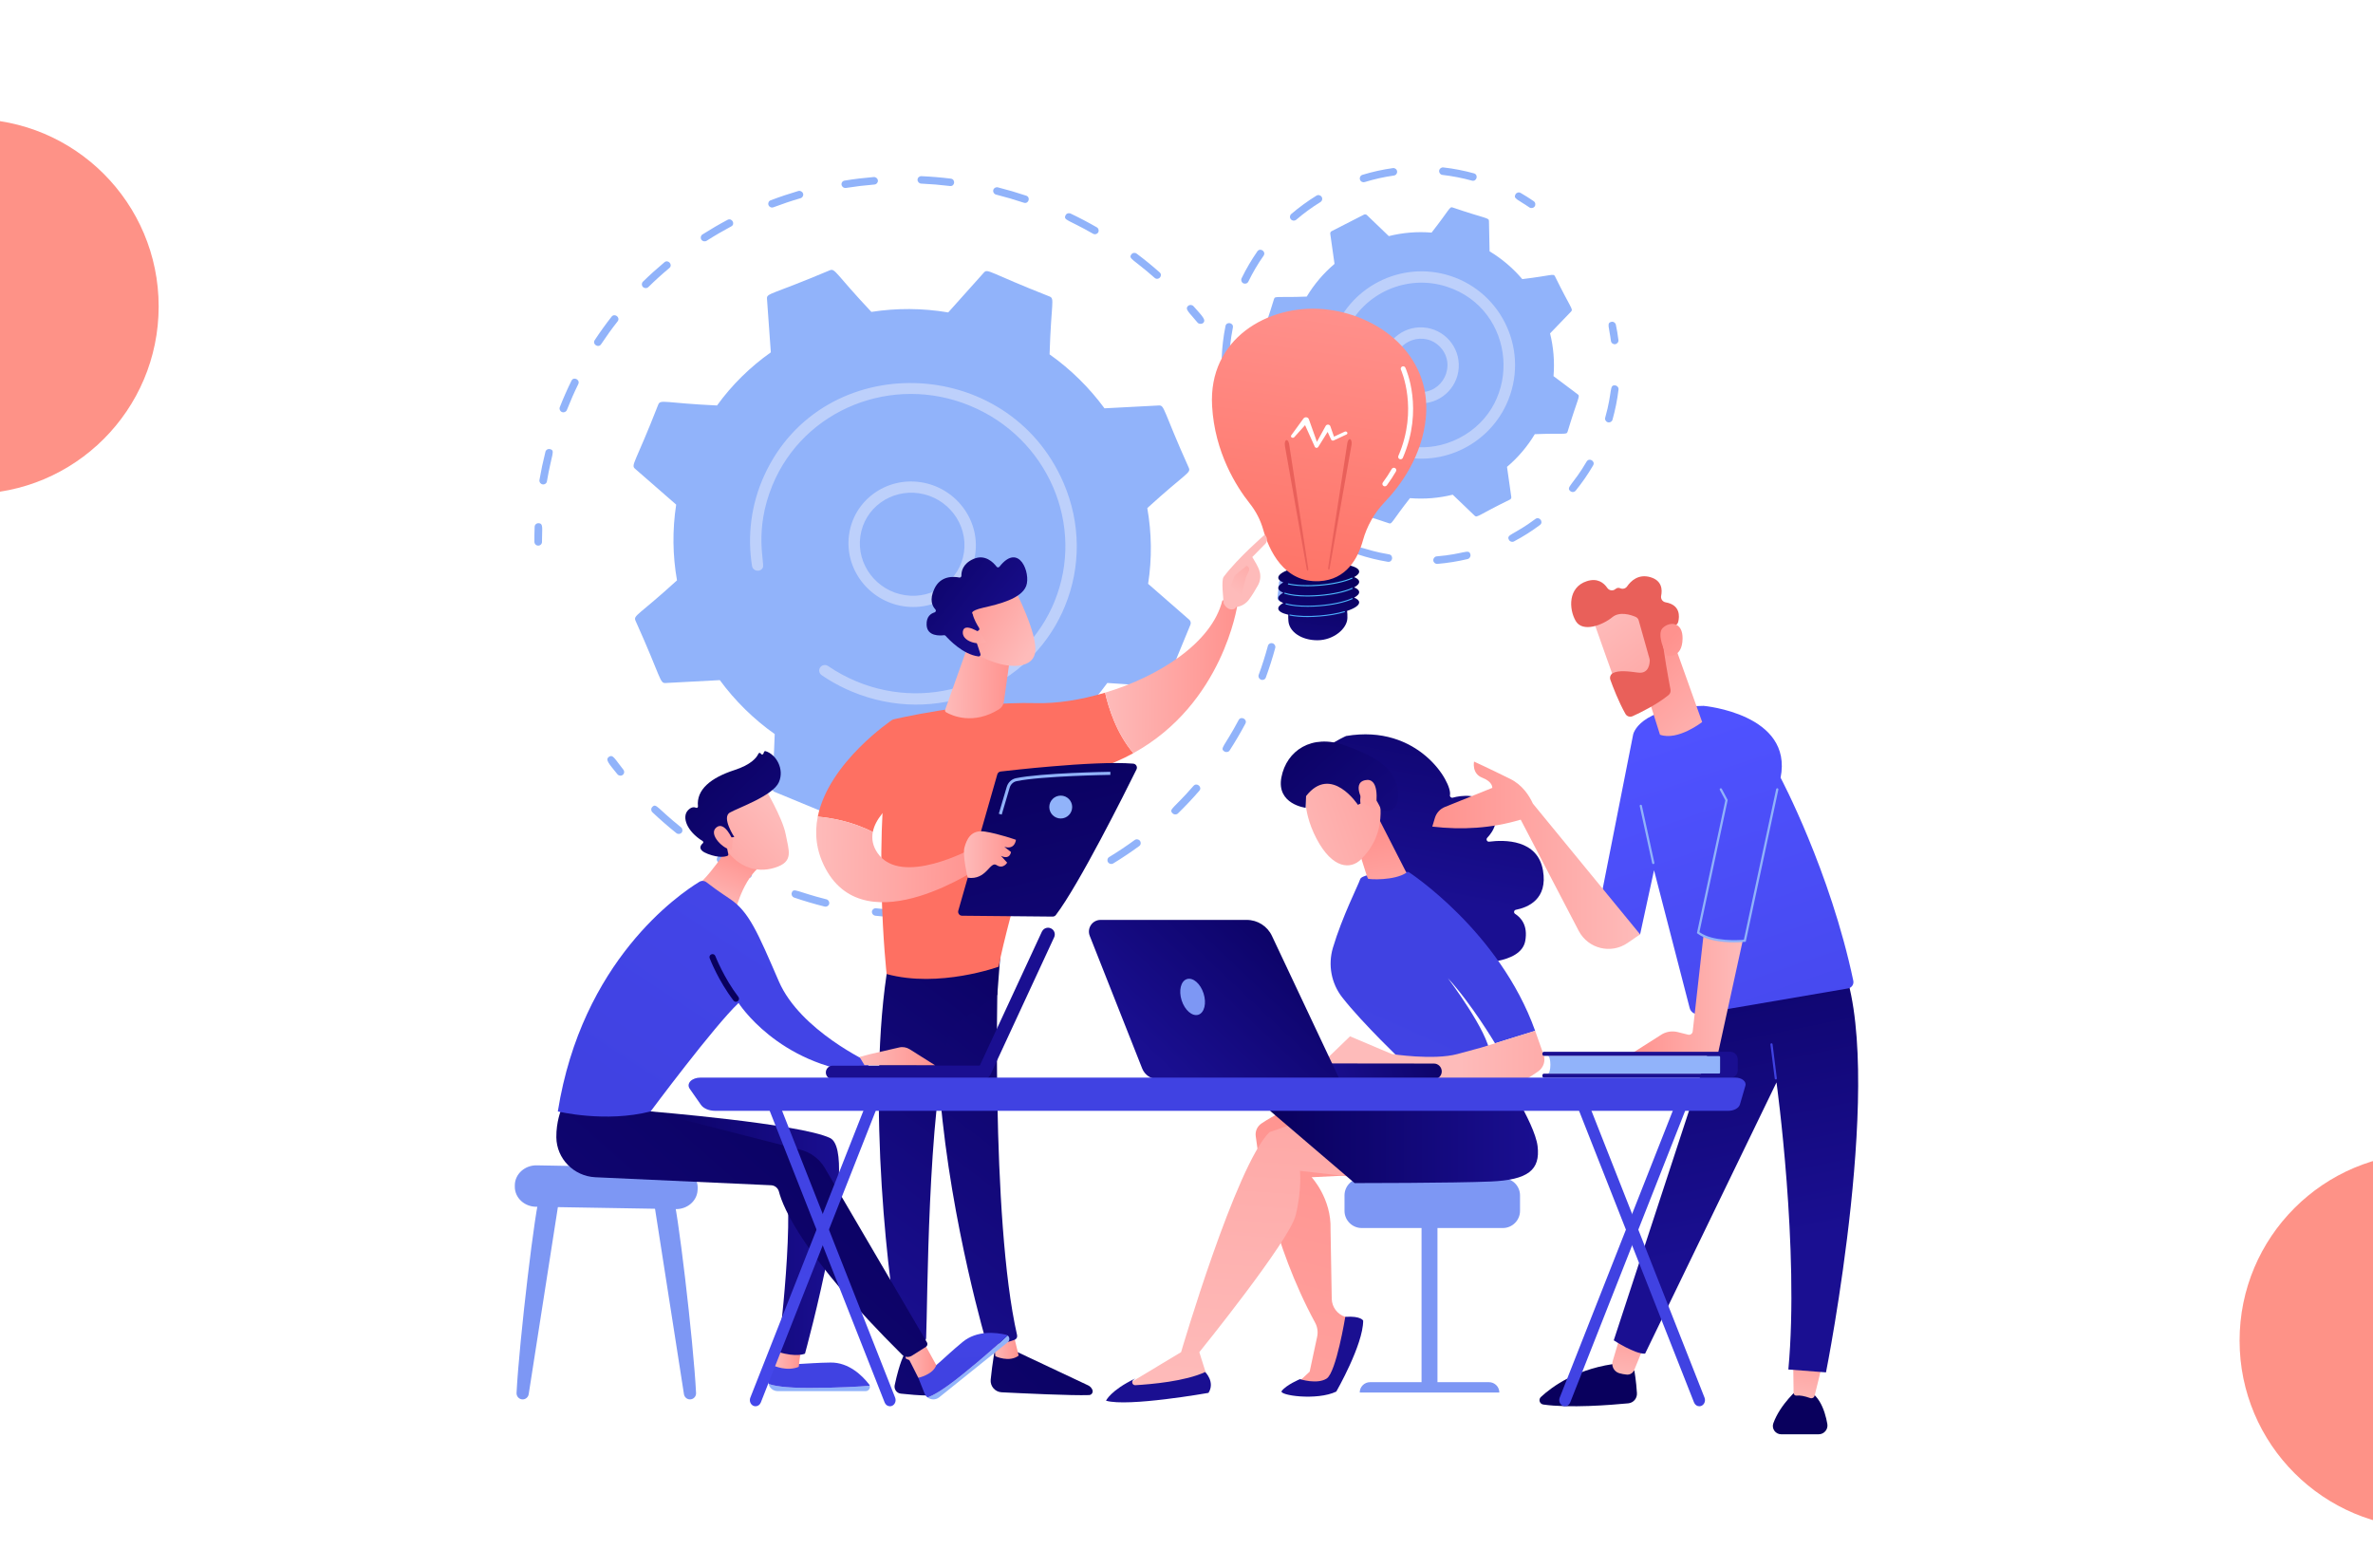 <svg xmlns="http://www.w3.org/2000/svg" width="560" height="370" viewBox="0 0 560 370" fill="none"><g clip-path="url(#clip0_111_2092)"><rect width="560" height="370" fill="white"></rect><path d="M126.633 128.686C126.327 128.538 126.112 128.232 126.112 127.87C126.101 126.692 126.124 125.492 126.169 124.314C126.192 123.827 126.599 123.453 127.098 123.475C128.298 123.532 127.89 124.71 127.902 127.893C127.902 128.38 127.505 128.776 127.007 128.765C126.871 128.765 126.747 128.731 126.633 128.686Z" fill="#91B3FA"></path><path d="M127.301 113.282C127.686 111.051 128.162 108.808 128.717 106.622C128.83 106.146 129.317 105.863 129.793 105.988C131.106 106.339 130.189 107.03 129.068 113.61C128.988 114.086 128.524 114.403 128.037 114.313C127.55 114.222 127.222 113.758 127.301 113.282ZM132.103 96.089C132.941 93.971 133.87 91.853 134.855 89.859C135.376 88.783 136.973 89.622 136.464 90.652C135.49 92.634 134.595 94.684 133.779 96.757C133.598 97.21 133.077 97.425 132.624 97.244C132.148 97.052 131.933 96.542 132.103 96.089ZM140.349 80.266C141.594 78.375 142.931 76.517 144.324 74.739C145.049 73.822 146.465 74.92 145.751 75.838C144.381 77.582 143.067 79.405 141.844 81.251C141.209 82.214 139.703 81.229 140.349 80.266ZM151.731 67.728C151.38 67.388 151.38 66.822 151.72 66.482C153.34 64.897 155.05 63.356 156.794 61.895C157.689 61.148 158.856 62.507 157.961 63.254C156.251 64.681 154.586 66.188 153 67.751C152.649 68.091 152.083 68.079 151.731 67.728ZM165.515 56.56C165.244 56.141 165.357 55.598 165.765 55.337C167.69 54.114 169.683 52.947 171.688 51.883C172.73 51.328 173.602 52.891 172.56 53.434C170.589 54.488 168.641 55.62 166.761 56.821C166.342 57.081 165.787 56.968 165.515 56.56ZM181.825 48.893C181.621 48.802 181.451 48.632 181.361 48.406C181.179 47.953 181.395 47.443 181.859 47.273C184 46.458 186.197 45.721 188.383 45.076C188.859 44.94 189.357 45.212 189.516 45.676C189.663 46.14 189.391 46.639 188.927 46.775C186.775 47.398 184.623 48.123 182.527 48.915C182.289 49.006 182.04 48.995 181.825 48.893ZM199.12 44.283C198.86 44.158 198.656 43.92 198.599 43.626C198.509 43.139 198.837 42.686 199.324 42.618C201.589 42.244 203.9 41.972 206.188 41.78C206.686 41.746 207.116 42.108 207.173 42.584C207.218 43.071 206.856 43.501 206.369 43.547C204.126 43.728 201.861 44 199.641 44.351C199.46 44.385 199.279 44.351 199.12 44.283ZM216.528 42.414C216.54 41.927 216.959 41.553 217.446 41.576C219.745 41.678 222.078 41.87 224.366 42.154C225.555 42.301 225.352 44.045 224.185 43.898C221.931 43.626 219.654 43.433 217.401 43.331C216.914 43.32 216.517 42.901 216.528 42.414ZM272.468 65.565C267.406 61.091 266.194 61.08 267.009 60.015C267.304 59.63 267.859 59.562 268.255 59.868C270.101 61.249 271.913 62.733 273.646 64.262C274.541 65.044 273.363 66.346 272.468 65.565ZM234.401 44.849C234.514 44.385 234.99 44.102 235.477 44.215C237.72 44.781 239.962 45.438 242.16 46.174C243.281 46.548 242.737 48.213 241.605 47.839C239.453 47.126 237.255 46.48 235.058 45.925C234.571 45.801 234.288 45.325 234.401 44.849ZM257.937 55.156C252.081 51.792 250.881 52.019 251.458 50.807C251.821 50.048 252.761 50.41 252.648 50.399C254.743 51.396 256.816 52.483 258.82 53.638C259.251 53.876 259.398 54.42 259.16 54.839C258.922 55.247 258.401 55.416 257.937 55.156Z" fill="#91B3FA"></path><path d="M282.607 76.132C280.704 73.787 279.481 72.961 280.398 72.179C280.772 71.862 281.338 71.907 281.667 72.281C283.728 74.614 284.77 75.566 283.864 76.279C283.592 76.495 282.912 76.506 282.607 76.132Z" fill="#91B3FA"></path><path d="M301.986 141.88C301.646 141.722 301.419 141.359 301.465 140.963C301.612 139.808 301.737 138.652 301.827 137.497C301.872 137.01 302.303 136.659 302.79 136.704C303.288 136.761 303.651 137.18 303.617 137.667C303.515 138.845 303.39 140.034 303.243 141.212C303.186 141.688 302.745 142.028 302.246 141.96C302.156 141.945 302.069 141.918 301.986 141.88Z" fill="#91B3FA"></path><path d="M176.174 207.164C173.931 206.066 171.723 204.854 169.593 203.574C169.163 203.314 169.027 202.77 169.276 202.351C169.99 201.184 170.409 202.362 176.944 205.59C177.397 205.805 177.578 206.338 177.363 206.779C176.989 207.538 176.061 207.164 176.174 207.164ZM186.843 210.71C187.273 209.407 187.987 210.472 195.021 212.239C195.496 212.352 195.791 212.839 195.678 213.315C195.564 213.779 195.089 214.062 194.602 213.949C192.2 213.349 189.777 212.635 187.421 211.831C186.945 211.672 186.696 211.163 186.843 210.71ZM159.604 196.609C157.667 195.057 155.764 193.403 153.963 191.693C153.601 191.353 153.589 190.787 153.929 190.447C154.881 189.462 155.039 190.696 160.714 195.249C161.099 195.566 161.167 196.121 160.861 196.495C160.555 196.869 159.989 196.926 159.604 196.609ZM206.29 216.033C205.95 215.874 205.724 215.512 205.758 215.127C205.814 214.651 206.245 214.3 206.743 214.357C209.167 214.628 211.625 214.798 214.049 214.866C214.536 214.878 214.932 215.285 214.932 215.772C214.921 216.259 214.524 216.644 214.026 216.622C211.545 216.554 209.042 216.384 206.573 216.112C206.468 216.097 206.373 216.071 206.29 216.033ZM225.647 216.067C225.375 215.942 225.16 215.682 225.126 215.365C225.058 214.878 225.409 214.447 225.896 214.391C228.308 214.13 230.732 213.768 233.111 213.303C233.598 213.213 234.073 213.53 234.175 214.005C234.277 214.481 233.971 214.946 233.484 215.036C231.06 215.512 228.58 215.886 226.122 216.146C225.952 216.169 225.794 216.135 225.647 216.067ZM244.471 211.921C244.255 211.82 244.086 211.638 243.995 211.412C243.825 210.947 244.074 210.449 244.539 210.291C246.815 209.509 249.103 208.637 251.312 207.674C251.753 207.482 252.286 207.685 252.501 208.127C252.705 208.58 252.501 209.09 252.059 209.294C249.805 210.268 247.472 211.163 245.139 211.955C244.912 212.035 244.675 212.012 244.471 211.921ZM261.868 203.812C261.709 203.744 261.573 203.631 261.471 203.472C261.211 203.053 261.335 202.509 261.754 202.26C263.804 201.014 265.82 199.667 267.757 198.251C268.154 197.956 268.72 198.047 269.014 198.432C269.309 198.828 269.241 199.383 268.845 199.667C266.862 201.116 264.801 202.498 262.717 203.767C262.445 203.925 262.128 203.937 261.868 203.812ZM276.716 191.942C275.731 190.957 276.977 190.866 281.654 185.464C282.425 184.58 283.795 185.747 283.025 186.619C281.428 188.465 279.729 190.266 277.985 191.965C277.634 192.305 277.067 192.293 276.716 191.942ZM288.949 177.343C287.771 176.595 288.96 176.244 292.301 169.935C292.845 168.905 294.442 169.743 293.898 170.773C292.754 172.925 291.508 175.043 290.183 177.094C289.923 177.501 289.356 177.603 288.949 177.343ZM297.511 160.376C297.092 160.184 296.877 159.708 297.035 159.266C297.862 157.024 298.587 154.713 299.21 152.425C299.335 151.949 299.833 151.678 300.309 151.813C300.784 151.949 301.068 152.436 300.943 152.901C300.309 155.245 299.561 157.59 298.723 159.889C298.564 160.353 298.055 160.58 297.579 160.41C297.556 160.402 297.534 160.391 297.511 160.376Z" fill="#91B3FA"></path><path d="M145.696 182.711C143.747 180.287 142.751 179.291 143.691 178.623C144.665 177.932 145.095 179.144 147.1 181.635C147.406 182.02 147.349 182.575 146.964 182.87C146.579 183.176 146.013 183.096 145.696 182.711Z" fill="#91B3FA"></path><path d="M157.057 161.192L169.867 160.512C173.423 165.348 177.772 169.664 182.824 173.243C182.45 185.543 181.555 186.37 182.835 186.902L197.129 192.814C197.548 192.995 198.023 192.882 198.329 192.554L206.745 183.142C212.849 184.172 218.965 184.184 224.878 183.266L233.497 192.814C233.803 193.143 234.278 193.256 234.698 193.086L248.878 187.378C249.286 187.219 249.546 186.811 249.512 186.358L248.606 173.718C253.454 170.309 257.758 166.096 261.314 161.18L274.135 162.041C274.588 162.075 275.007 161.815 275.166 161.407L280.931 147.419C281.09 147.011 280.976 146.536 280.636 146.241L270.941 137.78C271.881 131.778 271.779 125.752 270.749 119.908C279.889 111.583 281.09 111.662 280.546 110.405C274.384 96.712 274.871 95.613 273.467 95.692L260.646 96.361C257.089 91.536 252.751 87.209 247.689 83.63C248.062 71.341 248.957 70.503 247.689 69.971C233.372 64.341 233.101 63.311 232.194 64.319L223.768 73.731C217.663 72.7 211.547 72.689 205.635 73.606C197.129 64.568 197.095 63.266 195.826 63.786C181.884 69.676 180.898 69.144 181 70.514L181.906 83.154C177.07 86.575 172.755 90.777 169.21 95.692C156.943 95.126 155.867 94.186 155.346 95.466C149.898 109.408 148.822 109.725 149.876 110.632L159.571 119.092C158.642 125.095 158.733 131.121 159.764 136.965C150.657 145.267 149.423 145.21 149.966 146.468C156.128 160.172 155.652 161.26 157.057 161.192Z" fill="#91B3FA"></path><path fill-rule="evenodd" clip-rule="evenodd" d="M200.368 126.182C201.478 118.107 209.078 112.557 217.289 113.803C225.501 115.049 231.266 122.626 230.156 130.69C229.034 138.766 221.446 144.316 213.223 143.081C205.012 141.835 199.247 134.258 200.368 126.182ZM216.927 116.419C210.256 115.411 203.958 119.862 203.03 126.59C202.101 133.216 206.847 139.445 213.586 140.465C220.336 141.484 226.565 136.92 227.494 130.294C228.412 123.645 223.655 117.439 216.927 116.419Z" fill="#BDD0FB"></path><path d="M199.7 162.63C197.684 161.701 195.736 160.603 193.913 159.345C193.358 158.972 193.176 158.281 193.437 157.703C193.467 157.635 193.505 157.571 193.55 157.511C193.969 156.91 194.807 156.763 195.419 157.182C197.514 158.62 199.791 159.844 202.158 160.829C220.042 168.225 240.384 160.399 248.233 143.375C248.437 142.938 248.629 142.496 248.811 142.05C256.241 123.996 247.248 103.337 228.933 95.76C210.653 88.194 189.699 96.53 182.281 114.528C177.875 125.254 180.525 132.842 180.027 133.941C179.472 135.13 177.682 134.858 177.467 133.556C176.334 126.477 177.229 118.99 180.412 112.081C194.162 82.259 237.892 83.471 251.008 114.018C255.04 123.419 255.142 133.737 251.302 143.081C251.106 143.564 250.898 144.044 250.679 144.519C246.693 153.161 239.636 159.866 230.655 163.479C221.186 167.296 210.709 167.217 201.161 163.264C200.671 163.06 200.184 162.849 199.7 162.63Z" fill="#BDD0FB"></path><path d="M311.33 106.588C313.505 109.137 316.087 111.368 319.043 113.146L319.19 120.315C319.202 121.108 319.881 120.802 327.787 123.498C328.512 123.736 328.432 123.056 332.736 117.563C336.18 117.846 339.577 117.552 342.828 116.748L348.004 121.709C348.582 122.264 348.842 121.561 356.34 117.892C356.555 117.778 356.691 117.529 356.646 117.28L355.638 110.179C358.198 108.015 360.418 105.422 362.196 102.465C369.048 102.194 369.671 102.658 369.92 101.922C372.389 93.767 372.967 93.54 372.344 93.076L366.613 88.772C366.896 85.34 366.602 81.931 365.797 78.68L370.77 73.516C371.313 72.938 370.622 72.678 366.941 65.18C366.59 64.5 366.194 65.032 359.24 65.871C357.065 63.322 354.483 61.091 351.526 59.313L351.379 52.154C351.368 51.35 350.688 51.656 342.783 48.961C342.058 48.723 342.16 49.38 337.833 54.895C334.39 54.612 330.992 54.907 327.742 55.722L322.565 50.75C322.384 50.58 322.112 50.535 321.886 50.648L314.229 54.567C314.014 54.692 313.89 54.929 313.924 55.179L314.932 62.28C312.372 64.443 310.152 67.037 308.374 69.993C301.521 70.265 300.898 69.801 300.661 70.537C298.18 78.692 297.603 78.918 298.226 79.383L303.957 83.687C303.673 87.118 303.968 90.528 304.772 93.778C300.128 98.818 299.347 98.92 299.709 99.623L303.628 107.279C303.979 107.97 304.41 107.426 311.33 106.588Z" fill="#91B3FA"></path><path fill-rule="evenodd" clip-rule="evenodd" d="M326.324 85.646C326.641 80.696 330.911 76.947 335.861 77.276C340.811 77.593 344.559 81.863 344.242 86.812C343.925 91.751 339.644 95.511 334.706 95.183C329.767 94.865 326.007 90.596 326.324 85.646ZM328.997 85.827C328.771 89.293 331.41 92.294 334.876 92.521C340.448 92.883 343.71 86.28 340.018 82.067C336.337 77.888 329.36 80.221 328.997 85.827Z" fill="#BDD0FB"></path><path d="M290.228 99.656C289.877 98.501 289.583 97.323 289.322 96.134C289.22 95.658 289.526 95.183 290.013 95.081C291.225 94.82 291.044 96.168 291.939 99.147C292.075 99.623 291.814 100.121 291.338 100.257C290.863 100.404 290.364 100.132 290.228 99.656Z" fill="#91B3FA"></path><path d="M288.315 84.253C288.417 81.886 288.7 79.428 289.198 76.959C289.425 75.803 291.18 76.155 290.942 77.31C289.674 83.698 290.659 85.25 289.175 85.182C288.677 85.159 288.303 84.751 288.315 84.253ZM293.411 66.856C292.97 66.641 292.789 66.108 293.004 65.667C294.068 63.469 295.326 61.34 296.719 59.324C297.398 58.361 298.859 59.381 298.191 60.355C296.832 62.28 295.631 64.33 294.601 66.448C294.227 67.218 293.31 66.856 293.411 66.856ZM304.942 51.985C304.828 51.939 304.715 51.86 304.636 51.758C304.307 51.384 304.353 50.818 304.726 50.501C306.584 48.915 308.589 47.454 310.661 46.174C311.08 45.914 311.635 46.05 311.896 46.469C312.156 46.888 312.02 47.431 311.601 47.692C309.597 48.926 307.682 50.32 305.893 51.86C305.621 52.087 305.247 52.132 304.942 51.985ZM321.41 42.924C321.183 42.822 321.013 42.629 320.934 42.369C320.787 41.904 321.047 41.406 321.523 41.259C323.856 40.545 326.269 40.013 328.692 39.673C329.18 39.605 329.633 39.934 329.701 40.432C329.768 40.919 329.429 41.361 328.942 41.429C326.62 41.757 324.298 42.278 322.044 42.969C321.829 43.037 321.602 43.014 321.41 42.924ZM339.622 40.296C339.679 39.809 340.121 39.458 340.608 39.514C343.054 39.786 345.478 40.262 347.822 40.908C348.966 41.213 348.491 42.935 347.358 42.629C345.093 42.006 342.76 41.553 340.415 41.281C339.917 41.225 339.577 40.783 339.622 40.296Z" fill="#91B3FA"></path><path d="M360.915 48.949C358.231 47.092 357.041 46.899 357.642 45.857C357.891 45.438 358.423 45.279 358.865 45.54C359.907 46.14 360.938 46.797 361.934 47.477C362.342 47.76 362.444 48.315 362.161 48.723C361.889 49.119 361.334 49.232 360.915 48.949Z" fill="#91B3FA"></path><path d="M380.16 80.459C379.741 77.197 379.096 76.2 380.274 75.951C380.761 75.849 381.225 76.166 381.327 76.642C381.576 77.82 381.78 79.031 381.927 80.232C381.995 80.719 381.644 81.161 381.157 81.229C380.67 81.285 380.217 80.946 380.16 80.459Z" fill="#91B3FA"></path><path d="M319.917 129.728C320.381 128.323 321.434 129.762 327.788 130.826C328.944 131.019 328.661 132.786 327.494 132.582C325.115 132.185 322.76 131.608 320.483 130.849C320.019 130.702 319.758 130.203 319.917 129.728ZM338.242 132.265C338.208 131.766 338.571 131.336 339.058 131.302C345.536 130.77 346.646 129.41 346.998 130.849C347.111 131.336 346.816 131.812 346.341 131.936C344.007 132.491 341.606 132.876 339.205 133.08C338.718 133.114 338.288 132.752 338.242 132.265ZM356.093 127.406C355.39 126.092 357.157 126.341 362.333 122.479C363.273 121.777 364.349 123.204 363.398 123.906C361.472 125.344 359.422 126.647 357.293 127.768C356.863 128.006 356.319 127.836 356.093 127.406ZM370.601 115.921C369.446 114.981 371.168 114.517 374.418 108.944C375.007 107.925 376.548 108.819 375.959 109.839C374.747 111.911 373.365 113.916 371.847 115.785C371.541 116.17 370.975 116.227 370.601 115.921ZM378.813 98.558C380.58 92.306 379.696 90.777 381.18 90.958C381.667 91.026 382.018 91.468 381.95 91.955C381.667 94.356 381.18 96.734 380.534 99.045C380.398 99.521 379.911 99.793 379.436 99.657C378.96 99.521 378.677 99.034 378.813 98.558Z" fill="#91B3FA"></path><path d="M309.858 125.775C308.85 125.118 307.842 124.416 306.88 123.691C306.494 123.385 306.415 122.83 306.71 122.433C307.469 121.448 308.205 122.581 310.832 124.268C311.24 124.54 311.365 125.095 311.093 125.503C310.821 125.922 310.266 126.035 309.858 125.775Z" fill="#91B3FA"></path><path d="M324.4 105.286C323.675 104.866 323.517 104.028 323.868 103.428C324.241 102.782 325.068 102.567 325.703 102.941C326.88 103.621 328.16 104.187 329.474 104.617C329.769 104.651 336.564 107.37 344.3 103.417C359.624 95.568 357.812 72.938 341.401 67.649C331.966 64.602 321.852 69.2 317.808 77.99C313.719 86.847 318.341 91.456 315.509 92.113C314.795 92.283 314.071 91.83 313.912 91.117C313.006 87.232 313.176 83.166 314.41 79.349C318.137 67.773 330.607 61.363 342.227 65.1C354.72 69.132 361.097 83.256 355.49 95.421C350.971 105.229 339.611 110.699 328.659 107.166C327.175 106.69 325.748 106.056 324.4 105.286Z" fill="#BDD0FB"></path><path d="M320.744 137.271C320.71 136.852 320.291 136.489 319.566 136.195C320.348 135.764 320.789 135.3 320.744 134.847C320.642 133.465 316.27 132.695 311.004 133.125C305.726 133.544 301.546 135.005 301.659 136.387C301.693 136.806 302.112 137.169 302.837 137.452C302.056 137.894 301.614 138.358 301.659 138.811C301.693 139.23 302.112 139.592 302.837 139.876C302.056 140.306 301.614 140.77 301.659 141.235C301.693 141.654 302.112 142.016 302.837 142.299C302.056 142.73 301.614 143.194 301.659 143.659C301.705 144.259 302.588 144.757 304.015 145.074C303.993 145.527 304.004 146.014 304.049 146.569C304.253 149.106 307.107 151.1 310.89 151.1C314.662 151.1 317.935 148.382 317.969 145.833C317.98 145.21 317.958 144.655 317.901 144.168C319.702 143.568 320.801 142.832 320.744 142.118C320.71 141.699 320.291 141.337 319.566 141.042C320.348 140.612 320.789 140.147 320.744 139.694C320.71 139.275 320.291 138.913 319.566 138.618C320.348 138.188 320.789 137.724 320.744 137.271Z" fill="url(#paint0_linear_111_2092)"></path><path d="M308.558 145.629C306.995 145.629 305.568 145.505 304.379 145.278C304.311 145.267 304.266 145.199 304.277 145.131C304.288 145.063 304.356 145.018 304.424 145.029C306.282 145.391 308.751 145.471 311.39 145.256C313.553 145.074 315.569 144.734 317.234 144.247C317.302 144.225 317.37 144.27 317.393 144.327C317.415 144.395 317.37 144.474 317.302 144.485C315.626 144.984 313.587 145.335 311.413 145.505C310.439 145.584 309.476 145.629 308.558 145.629Z" fill="url(#paint1_linear_111_2092)"></path><path d="M308.592 143.194C306.553 143.194 304.741 143.013 303.45 142.639C303.382 142.628 303.348 142.549 303.37 142.481C303.382 142.424 303.461 142.379 303.529 142.401C305.352 142.922 308.297 143.081 311.389 142.832C314.459 142.583 317.324 141.96 319.046 141.167C319.114 141.133 319.182 141.167 319.216 141.223C319.238 141.291 319.216 141.371 319.148 141.393C317.403 142.197 314.515 142.832 311.412 143.081C310.449 143.16 309.498 143.194 308.592 143.194Z" fill="url(#paint2_linear_111_2092)"></path><path d="M308.558 140.782C306.361 140.782 304.446 140.555 303.155 140.125C303.087 140.102 303.053 140.034 303.065 139.966C303.087 139.898 303.167 139.864 303.235 139.887C305.035 140.476 308.082 140.68 311.389 140.408C314.459 140.159 317.324 139.536 319.046 138.743C319.114 138.709 319.182 138.743 319.216 138.8C319.238 138.868 319.216 138.947 319.148 138.97C317.404 139.785 314.504 140.408 311.412 140.657C310.438 140.736 309.475 140.782 308.558 140.782Z" fill="url(#paint3_linear_111_2092)"></path><path d="M308.581 138.358C306.837 138.358 305.251 138.211 304.017 137.939C303.949 137.927 303.915 137.86 303.926 137.792C303.937 137.724 304.005 137.678 304.073 137.69C305.931 138.109 308.592 138.211 311.39 137.984C314.437 137.735 317.28 137.123 319.012 136.342C319.069 136.308 319.148 136.342 319.171 136.398C319.205 136.466 319.182 136.534 319.114 136.568C317.359 137.361 314.482 137.995 311.413 138.233C310.45 138.313 309.487 138.358 308.581 138.358Z" fill="url(#paint4_linear_111_2092)"></path><path d="M298.115 125.038C297.481 122.773 296.393 120.655 294.921 118.809C291.784 114.856 286.664 106.803 286.041 95.828C285.124 79.858 299.282 71.862 312.205 72.949C325.128 74.037 337.881 83.653 336.488 98.513C335.627 107.653 330.508 114.584 326.702 118.571C324.29 121.097 322.557 124.2 321.628 127.564C320.484 131.698 317.766 136.84 311.299 137.157C302.929 137.554 299.452 129.761 298.115 125.038Z" fill="url(#paint5_linear_111_2092)"></path><path d="M313.427 133.963L317.957 104.561C318.048 103.949 318.343 103.541 318.626 103.643C318.897 103.745 319.045 104.323 318.954 104.934C318.943 104.946 318.943 104.968 318.943 104.991L313.789 134.122C313.755 134.349 313.642 134.484 313.54 134.439C313.45 134.383 313.393 134.179 313.427 133.963Z" fill="url(#paint6_linear_111_2092)"></path><path d="M308.738 134.201L304.218 104.787C304.117 104.187 303.822 103.779 303.55 103.881C303.267 103.983 303.12 104.561 303.222 105.172C303.222 105.184 303.222 105.206 303.222 105.218L308.375 134.36C308.42 134.575 308.522 134.711 308.624 134.666C308.715 134.62 308.772 134.416 308.738 134.201Z" fill="url(#paint7_linear_111_2092)"></path><path d="M317.924 102.035C317.811 101.842 317.539 101.774 317.324 101.876L314.809 103.054L313.937 100.562C313.892 100.438 313.779 100.313 313.631 100.257C313.337 100.132 312.997 100.245 312.85 100.495V100.506L310.777 104.277L308.863 98.897H308.852C308.806 98.762 308.704 98.648 308.569 98.569C308.24 98.388 307.821 98.478 307.617 98.75L304.718 102.737C304.604 102.907 304.638 103.122 304.82 103.247C305.012 103.371 305.284 103.337 305.431 103.179L307.98 100.336L310.279 105.444C310.324 105.535 310.392 105.603 310.483 105.648C310.698 105.75 310.97 105.682 311.083 105.489L313.303 101.933L314.13 103.734L314.141 103.745C314.149 103.76 314.156 103.775 314.164 103.79C314.277 103.972 314.537 104.04 314.753 103.938L317.743 102.545C317.958 102.443 318.037 102.216 317.924 102.035Z" fill="white"></path><path d="M326.804 114.777C326.68 114.777 326.566 114.743 326.465 114.664C326.204 114.482 326.147 114.12 326.34 113.859C327.11 112.829 327.812 111.753 328.435 110.677C328.594 110.405 328.945 110.303 329.228 110.462C329.5 110.62 329.591 110.971 329.432 111.254C328.786 112.364 328.062 113.474 327.269 114.55C327.155 114.698 326.974 114.777 326.804 114.777Z" fill="white"></path><path d="M330.518 108.389C330.443 108.389 330.367 108.374 330.292 108.344C329.997 108.219 329.873 107.879 329.997 107.596C334.777 96.587 330.654 87.345 330.609 87.254C330.473 86.971 330.609 86.631 330.892 86.495C331.187 86.359 331.526 86.495 331.651 86.779C331.832 87.175 336.034 96.576 331.051 108.049C330.949 108.264 330.745 108.389 330.518 108.389Z" fill="white"></path><path d="M234.923 317.629C234.923 317.629 234.176 321.627 233.791 325.591C233.644 327.143 234.821 328.502 236.373 328.581C241.651 328.842 252.943 329.385 257.009 329.238C257.61 329.215 258.017 328.604 257.802 328.026C257.61 327.55 257.259 327.165 256.794 326.95L238.208 318.195L234.923 317.629Z" fill="url(#paint8_linear_111_2092)"></path><path d="M234.357 315.273L234.89 320.064C234.89 320.064 238.14 321.615 240.394 319.928L239.092 314.571L234.357 315.273Z" fill="url(#paint9_linear_111_2092)"></path><path d="M235.649 225.173C235.388 226.419 233.735 287.614 240.021 315.103C240.123 315.556 239.885 316.009 239.466 316.179C238.458 316.587 236.476 317.153 234.12 317.21C233.395 317.232 232.738 316.745 232.546 316.043C230.733 309.666 222.08 277.693 221.197 247.225C220.211 213.179 221.208 246.07 221.208 246.07L222.171 225.037L235.649 225.173Z" fill="url(#paint10_linear_111_2092)"></path><path d="M213.427 319.509C213.427 319.509 212.283 321.525 211.139 326.893C210.935 327.856 211.604 328.796 212.589 328.898C214.333 329.091 217.018 329.34 219.169 329.34C220.155 329.34 220.948 328.49 220.834 327.505C220.608 325.534 219.906 322.306 217.629 319.781L213.427 319.509Z" fill="url(#paint11_linear_111_2092)"></path><path d="M212.498 313.336L213.767 320.596C213.767 320.596 215.069 321.593 217.674 320.902L217.108 313.098L212.498 313.336Z" fill="url(#paint12_linear_111_2092)"></path><path d="M209.734 226.804C204.083 259.038 210.142 306.62 212.249 315.941C212.373 316.519 212.826 316.96 213.404 317.062C214.378 317.232 215.998 317.38 217.595 316.927C218.138 316.779 218.535 316.292 218.557 315.715C218.92 308.205 218.841 262.029 223.994 243.839C224.254 242.91 224.832 242.117 225.614 241.562L235.354 234.778L236.204 223.667L209.734 226.804Z" fill="url(#paint13_linear_111_2092)"></path><path d="M244.416 165.937C228.389 165.518 210.652 169.822 210.652 169.822C205.601 197.673 209.237 229.874 209.237 229.874C221.627 233.249 235.672 228.141 235.672 228.141C237.847 216.497 247.791 183.787 247.791 183.787C255.64 182.893 262.107 180.695 267.453 177.751C263.444 173.016 261.586 167.013 260.793 163.468C255.108 165.178 249.365 166.073 244.416 165.937Z" fill="url(#paint14_linear_111_2092)"></path><path d="M292.007 142.775C290.444 140.85 288.45 141.733 288.45 141.733C285.993 151.678 273.545 159.64 260.792 163.468C261.585 167.013 263.442 173.016 267.452 177.75C288.666 166.096 292.007 142.775 292.007 142.775Z" fill="url(#paint15_linear_111_2092)"></path><path d="M291.623 143.251C291.781 143.772 289.867 144.553 288.757 142.401C288.734 141.371 288.145 136.965 288.768 136.138C292.076 131.71 298.475 126.182 298.475 126.182C299.528 127.258 298.645 128.289 298.645 128.289L295.53 131.46C296.164 132.627 296.946 133.612 297.297 135.028C297.569 136.093 297.388 137.225 296.833 138.188C296.289 139.162 295.541 140.419 294.828 141.393C293.503 143.251 291.623 143.251 291.623 143.251Z" fill="url(#paint16_linear_111_2092)"></path><path d="M294.173 133.522L291.352 135.866L290.446 138.222L292.915 141.02C292.915 141.02 293.799 136.342 294.433 135.334C295.067 134.315 294.75 133.828 294.173 133.522Z" fill="url(#paint17_linear_111_2092)"></path><path d="M216.653 185.407L210.65 169.822C210.65 169.822 195.575 179.857 192.981 192.735C195.813 192.973 200.955 193.766 205.973 196.359C207.139 190.277 216.653 185.407 216.653 185.407Z" fill="url(#paint18_linear_111_2092)"></path><path d="M229.6 200.142C229.6 200.142 212.69 209.486 207.095 201.32C205.928 199.621 205.668 197.945 205.974 196.359C200.956 193.766 195.814 192.973 192.982 192.735C192.201 196.62 192.563 200.765 194.806 204.967C204.569 223.248 231.786 204.31 231.786 204.31L229.6 200.142Z" fill="url(#paint19_linear_111_2092)"></path><path d="M228.298 152.765L223.054 167.478C222.964 167.716 223.066 167.987 223.292 168.112C224.674 168.893 229.669 171.17 235.74 167.398C236.374 167.002 236.804 166.356 236.906 165.62L238.685 152.867L228.298 152.765Z" fill="url(#paint20_linear_111_2092)"></path><path d="M239.533 139.207C239.533 139.207 245.026 149.809 244.267 154.056C243.508 158.315 236.577 157.941 230.54 154.43L226.417 143.002L239.533 139.207Z" fill="url(#paint21_linear_111_2092)"></path><path d="M230.869 148.835C231.106 148.733 231.208 148.427 231.061 148.201C230.619 147.51 229.793 146.105 229.532 144.871C229.532 144.871 228.535 144.225 232.114 143.398C235.693 142.583 241.028 141.303 242.172 138.279C243.293 135.323 240.496 127.847 235.863 133.737C235.693 133.963 235.354 133.963 235.184 133.737C234.436 132.752 232.488 130.713 229.736 131.913C227.165 133.035 226.859 134.904 226.882 135.855C226.893 136.138 226.644 136.353 226.372 136.297C225.081 136.036 221.966 135.787 220.494 138.97C219.271 141.575 220.029 143.07 220.732 143.806C220.958 144.044 220.856 144.429 220.539 144.531C219.69 144.78 218.58 145.494 218.67 147.487C218.795 150.239 221.887 150.024 222.759 149.911C222.906 149.888 223.053 149.945 223.144 150.047C223.892 150.896 227.244 154.464 230.914 154.917C231.231 154.962 231.48 154.645 231.378 154.351L229.827 149.718C229.759 149.503 229.861 149.265 230.076 149.175L230.869 148.835Z" fill="url(#paint22_linear_111_2092)"></path><path d="M231.491 149.492C231.491 149.492 227.539 146.717 227.221 149.027C226.904 151.327 230.778 152.391 232.715 151.553L231.491 149.492Z" fill="url(#paint23_linear_111_2092)"></path><path d="M226.146 214.912L235.354 182.745C235.456 182.383 235.773 182.122 236.147 182.077C237.812 181.884 242.648 181.33 248.232 180.865C254.96 180.288 262.764 179.834 267.43 180.22C268.098 180.276 268.495 180.978 268.2 181.579C265.55 186.947 254.631 208.784 249.172 215.942C248.991 216.18 248.708 216.316 248.413 216.316L227.041 216.112C226.418 216.112 225.976 215.512 226.146 214.912Z" fill="url(#paint24_linear_111_2092)"></path><path d="M228.366 207.142C228.366 207.142 227.086 201.864 227.607 199.995C228.117 198.126 229.125 195.714 232.466 196.257C235.807 196.79 239.749 198.194 239.749 198.194C239.749 198.194 239.556 200.629 237.008 199.848L238.582 201.071C238.582 201.071 238.367 203.019 236.215 201.977L237.676 203.585C237.676 203.585 236.759 205.194 235.184 204.163C233.599 203.132 232.851 207.776 228.366 207.142Z" fill="url(#paint25_linear_111_2092)"></path><path d="M247.62 190.458C247.62 191.953 248.832 193.165 250.327 193.165C251.811 193.165 253.023 191.953 253.023 190.458C253.023 188.975 251.811 187.763 250.327 187.763C248.832 187.763 247.62 188.975 247.62 190.458Z" fill="#91B3FA"></path><path d="M236.396 192.248L235.705 192.044L237.585 185.679C237.891 184.648 238.729 183.867 239.76 183.651C245.706 182.406 261.359 182.156 262.027 182.145L262.038 182.87C261.869 182.87 245.785 183.13 239.907 184.354C239.126 184.512 238.503 185.101 238.276 185.883L236.396 192.248Z" fill="#91B3FA"></path><path d="M127.404 282.257C126.419 283.707 122.511 316.598 121.9 328.751C121.866 329.566 122.523 330.257 123.338 330.257C124.052 330.257 124.652 329.736 124.765 329.034L131.901 283.299L127.404 282.257Z" fill="#7D97F4"></path><path d="M158.768 282.257C159.753 283.707 163.661 316.598 164.261 328.751C164.306 329.566 163.65 330.257 162.823 330.257C162.121 330.257 161.52 329.736 161.407 329.034L154.271 283.299L158.768 282.257Z" fill="#7D97F4"></path><path d="M121.492 279.686V280.048C121.47 282.631 123.69 284.749 126.476 284.794L159.469 285.349C162.21 285.394 164.498 283.412 164.622 280.875L164.645 280.547C164.781 277.896 162.538 275.665 159.673 275.62L126.668 275.02C123.848 274.974 121.526 277.07 121.492 279.686Z" fill="#7D97F4"></path><path d="M190.991 327.55C185.124 327.55 182.53 327.052 181.375 326.588C181.59 327.55 182.451 328.309 183.538 328.309H204.277C204.979 328.309 205.42 327.641 205.251 327.041C202.895 327.233 197.866 327.55 190.991 327.55Z" fill="#91B3FA"></path><path d="M205.249 327.041C205.215 326.916 205.17 326.803 205.079 326.69C203.505 324.673 200.334 321.502 196.007 321.559C189.687 321.649 187.479 322.34 182.563 321.604L181.408 325.444C181.283 325.84 181.283 326.225 181.374 326.588C182.529 327.052 185.123 327.55 190.99 327.55C197.865 327.55 202.894 327.233 205.249 327.041Z" fill="url(#paint26_linear_111_2092)"></path><path d="M183.99 317.459L182.562 322.295C182.562 322.295 185.711 323.733 188.486 322.578L189.03 318.387L183.99 317.459Z" fill="url(#paint27_linear_111_2092)"></path><path d="M226.983 324.504C222.407 328.173 220.074 329.408 218.885 329.782C219.666 330.393 220.799 330.439 221.648 329.759L237.822 316.768C238.366 316.326 238.287 315.533 237.788 315.171C236.055 316.802 232.34 320.2 226.983 324.504Z" fill="#91B3FA"></path><path d="M237.788 315.171C237.686 315.092 237.573 315.035 237.437 315.001C234.945 314.423 230.494 313.959 227.164 316.711C222.282 320.743 220.991 322.658 216.71 325.161L218.194 328.876C218.352 329.249 218.59 329.555 218.885 329.782C220.074 329.408 222.407 328.173 226.983 324.504C232.34 320.2 236.055 316.802 237.788 315.171Z" fill="url(#paint28_linear_111_2092)"></path><path d="M153.533 262.3C153.533 262.3 188.644 265.166 195.848 268.552C203.051 271.95 189.969 319.463 189.969 319.463C189.969 319.463 188.01 320.404 183.638 319.056C183.638 319.056 188.112 283.979 184.793 276.379L146.771 270.161L153.533 262.3Z" fill="url(#paint29_linear_111_2092)"></path><path d="M213.223 318.489C213.54 318.784 216.711 325.161 216.711 325.161C216.711 325.161 220.222 324.402 220.947 322.17L217.776 316.417L213.223 318.489Z" fill="url(#paint30_linear_111_2092)"></path><path d="M132.388 262.006C132.388 262.006 131.244 264.758 131.289 268.416C131.357 273.479 135.423 277.579 140.475 277.828L181.985 279.72C182.857 279.765 183.605 280.377 183.82 281.226C184.794 284.998 189.563 296.573 212.86 319.69C213.483 320.313 214.446 320.415 215.194 319.95L218.501 317.855C218.852 317.629 218.965 317.176 218.761 316.824L194.591 275.552C193.323 273.457 191.284 271.95 188.906 271.339L153.534 262.3L132.388 262.006Z" fill="url(#paint31_linear_111_2092)"></path><path d="M173.288 197.537C173.288 197.537 168.848 205.398 164.317 209.214L173.684 214.436C173.684 214.436 175.791 206.122 180.616 203.676L173.288 197.537Z" fill="url(#paint32_linear_111_2092)"></path><path d="M131.641 262.3C131.641 262.3 142.842 265.03 153.534 262.3C153.534 262.3 168.496 242.185 174.295 236.703C174.295 236.703 183.526 251.28 204.083 253.341L205.227 250.782C205.227 250.782 188.86 243.238 183.82 231.652C178.791 220.054 176.764 215.115 172.177 212.091C169.323 210.2 167.613 208.92 166.729 208.218C166.253 207.833 165.585 207.787 165.053 208.105C160.194 211.072 137.304 226.747 131.641 262.3Z" fill="url(#paint33_linear_111_2092)"></path><path d="M173.684 236.42C173.468 236.42 173.253 236.329 173.106 236.137C169.538 231.482 167.556 226.362 167.477 226.147C167.33 225.773 167.511 225.354 167.885 225.218C168.258 225.071 168.678 225.252 168.813 225.626C168.836 225.683 170.818 230.78 174.25 235.265C174.499 235.582 174.431 236.035 174.114 236.273C173.989 236.375 173.831 236.42 173.684 236.42Z" fill="url(#paint34_linear_111_2092)"></path><path d="M202.849 249.445L205.159 248.822L212.181 247.203C213.031 246.999 213.914 247.157 214.65 247.61L220.687 251.416L204.015 251.393L202.849 249.445Z" fill="url(#paint35_linear_111_2092)"></path><path d="M180.354 185.758C180.354 185.758 184.669 192.939 185.417 196.903C186.175 200.878 187.376 203.359 182.857 204.775C178.338 206.19 174.136 204.401 171.508 200.686C171.508 200.686 167.385 194.989 167.793 192.372C168.212 189.767 180.354 185.758 180.354 185.758Z" fill="url(#paint36_linear_111_2092)"></path><path d="M172.709 197.617L173.286 197.537C173.286 197.537 170.228 192.916 172.233 191.772C174.238 190.628 182.392 187.808 183.808 184.603C185.179 181.499 183.129 178 180.671 177.275C180.512 177.229 180.354 177.32 180.297 177.467L180.15 177.864C180.048 178.124 179.674 178.136 179.561 177.875C179.448 177.626 179.097 177.615 178.983 177.864C178.553 178.826 177.239 180.469 173.32 181.737C167.748 183.549 164.282 186.358 164.712 190.311C164.735 190.56 164.486 190.73 164.259 190.628C163.806 190.424 163.115 190.402 162.311 191.274C160.918 192.803 162.005 196.133 165.811 198.489C165.992 198.602 166.026 198.851 165.868 198.998C165.301 199.485 164.497 200.573 167.068 201.535C169.707 202.532 171.146 202.192 171.667 201.977C171.814 201.92 171.893 201.773 171.87 201.626L171.191 198.16C171.157 197.979 171.281 197.809 171.463 197.786L172.709 197.617Z" fill="url(#paint37_linear_111_2092)"></path><path d="M172.948 198.33C172.948 198.33 171.045 193.63 169.04 195.283C167.035 196.937 170.886 200.584 172.665 200.539L172.948 198.33Z" fill="url(#paint38_linear_111_2092)"></path><path d="M196.405 254.689C196.428 254.689 196.454 254.689 196.485 254.689L232.117 254.655C233 254.655 233.714 253.942 233.714 253.058C233.714 252.186 232.989 251.45 232.117 251.472L196.485 251.506C195.601 251.506 194.888 252.22 194.888 253.103C194.888 253.953 195.556 254.644 196.405 254.689Z" fill="url(#paint39_linear_111_2092)"></path><path d="M245.924 219.793C245.909 219.816 245.893 219.838 245.878 219.861L230.894 252.186C230.52 252.99 230.86 253.942 231.664 254.304C232.457 254.678 233.42 254.338 233.782 253.534L248.767 221.198C249.14 220.405 248.801 219.453 247.996 219.091C247.226 218.729 246.309 219.046 245.924 219.793Z" fill="url(#paint40_linear_111_2092)"></path><path d="M339.227 327.845H335.467V287.173H339.227V327.845Z" fill="#7D97F4"></path><path d="M353.827 328.638H320.879C320.879 327.279 321.978 326.191 323.325 326.191H351.369C352.728 326.191 353.827 327.279 353.827 328.638Z" fill="#7D97F4"></path><path d="M358.708 285.768C358.708 287.988 356.884 289.812 354.664 289.812H321.332C319.112 289.812 317.288 287.988 317.288 285.768V282.11C317.288 279.878 319.112 278.066 321.332 278.066H354.664C356.884 278.066 358.708 279.878 358.708 282.11V285.768Z" fill="#7D97F4"></path><path d="M309.586 260.058C309.586 260.058 303.991 260.919 297.717 265.121C296.72 265.789 296.176 266.933 296.335 268.122C297.082 274.08 300.174 293.368 310.379 312.203C310.912 313.2 311.07 314.355 310.832 315.465L309.065 323.711L305.77 326.792H314.242L319.871 311.535L317.469 310.776C315.601 310.187 314.309 308.466 314.276 306.506L313.992 290.14C314.242 282.857 309.53 277.828 309.53 277.828L323.053 277.16L309.586 260.058Z" fill="url(#paint41_linear_111_2092)"></path><path d="M302.462 328.275C301.692 329.295 310.764 330.62 315.351 328.411C315.351 328.411 321.694 317.368 321.694 311.671C321.694 311.671 321.196 310.516 317.469 310.776C317.469 310.776 315.329 323.858 313.086 325.33C310.832 326.791 306.777 325.478 306.777 325.478C306.777 325.478 303.606 326.791 302.462 328.275Z" fill="url(#paint42_linear_111_2092)"></path><path d="M321.33 278.066C321.262 277.942 306.776 276.322 306.776 276.322C306.776 276.322 307.252 280.728 305.768 286.788C304.296 292.847 283.025 319.112 283.025 319.112L285.256 326.191C278.359 328.592 271.574 328.966 264.903 327.414L278.721 319.112C278.721 319.112 291.656 275.042 299.573 267.182L314.093 262.153L321.33 278.066Z" fill="url(#paint43_linear_111_2092)"></path><path d="M353.826 252.413C353.826 252.413 362.162 264.826 362.853 270.489C363.532 276.152 360.565 278.451 351.81 278.837C343.055 279.21 319.677 279.21 319.677 279.21L299.721 262.153C299.721 262.153 314.263 256.966 318.046 255.505C321.829 254.032 353.826 252.413 353.826 252.413Z" fill="url(#paint44_linear_111_2092)"></path><path d="M284.409 323.801C284.409 323.801 286.81 326.135 285.19 328.717C285.19 328.717 266.174 332.092 261.009 330.563C261.009 330.563 262.085 328.117 267.895 325.33L267.465 325.659C266.921 326.078 267.238 326.939 267.929 326.905C271.757 326.678 279.686 325.987 284.409 323.801Z" fill="url(#paint45_linear_111_2092)"></path><path d="M317.672 173.696C334.729 170.796 342.759 184.716 342.17 187.638C342.091 188.023 342.465 188.352 342.839 188.25C344.798 187.717 349.125 187.061 351.809 190.413C354.176 193.381 352.409 196.189 350.971 197.718C350.62 198.092 350.914 198.693 351.413 198.636C355.014 198.172 362.841 198.07 364.121 205.398C365.31 212.227 360.553 214.164 357.733 214.708C357.257 214.798 357.144 215.421 357.563 215.682C358.967 216.577 360.598 218.423 359.941 222.058C358.899 227.767 347.709 227.302 346.406 227.223C346.323 227.223 346.244 227.2 346.169 227.155L328.251 216.939C328.115 216.86 328.013 216.724 327.99 216.565L324.366 195.668C324.343 195.499 324.388 195.317 324.513 195.193L312.824 178.713C308.588 178.079 317.468 173.73 317.672 173.696Z" fill="url(#paint46_linear_111_2092)"></path><path d="M331.254 250.77C331.254 250.77 321.536 241.517 316.756 235.389C314.162 232.082 313.358 227.722 314.547 223.689C316.733 216.327 320.618 208.705 320.969 207.527C321.513 205.703 332.409 205.783 332.409 205.783C332.409 205.783 353.849 219.691 362.276 243.272L352.807 246.217C352.807 246.217 347.212 236.828 341.685 230.848C341.685 230.848 351.256 243.499 351.595 248.675L331.254 250.77Z" fill="url(#paint47_linear_111_2092)"></path><path d="M319.655 197.367C319.769 197.741 322.611 207.165 322.827 207.368C323.053 207.561 329.067 207.878 331.899 205.953L324.877 192.214L319.655 197.367Z" fill="url(#paint48_linear_111_2092)"></path><path d="M308.25 185.248C308.25 185.248 306.879 190.651 310.674 197.911C314.479 205.182 318.783 205.171 321.139 202.849C323.495 200.516 326.394 196.575 325.704 189.552C325.013 182.53 310.232 178.373 308.25 185.248Z" fill="url(#paint49_linear_111_2092)"></path><path d="M320.448 189.937C320.448 189.937 314.139 180.287 308.216 187.876L308.114 190.64C308.114 190.64 301.182 189.813 302.394 183.459C303.606 177.105 309.598 173.141 317.311 175.893C325.024 178.645 329.441 181.465 329.939 186.993C330.438 192.52 326.032 191.308 326.032 191.308C326.032 191.308 324.605 187.412 322.566 187.004C320.527 186.607 321.06 189.643 321.06 189.643L320.448 189.937Z" fill="url(#paint50_linear_111_2092)"></path><path d="M322.056 189.801C322.056 189.801 318.782 184.863 322.135 184.127C325.487 183.391 324.966 188.941 324.604 190.991L322.056 189.801Z" fill="url(#paint51_linear_111_2092)"></path><path d="M311.455 251.461L318.591 244.575L328.467 248.754C328.467 248.754 338.298 250.272 343.927 248.754C349.556 247.225 349.556 247.225 349.556 247.225L362.276 243.272L364.269 248.913C364.779 250.351 364.269 251.937 363.034 252.82C361.925 253.602 360.645 254.463 359.818 254.814C358.142 255.55 318.534 254.315 318.534 254.315L311.455 251.461Z" fill="url(#paint52_linear_111_2092)"></path><path d="M338.48 254.7C338.442 254.708 338.408 254.712 338.378 254.712L296.958 254.666C295.939 254.666 295.112 253.828 295.112 252.809C295.112 251.778 295.939 250.94 296.97 250.951L338.39 250.997C339.409 250.997 340.236 251.835 340.236 252.854C340.236 253.851 339.454 254.655 338.48 254.7Z" fill="url(#paint53_linear_111_2092)"></path><path d="M259.729 217.098H294.217C296.766 217.098 299.087 218.57 300.163 220.869L316.111 254.689H273.252C271.61 254.689 270.138 253.681 269.537 252.152L257.169 220.869C256.456 219.057 257.781 217.098 259.729 217.098Z" fill="url(#paint54_linear_111_2092)"></path><path d="M284.024 234.438C284.772 236.76 284.228 239.014 282.801 239.478C281.362 239.931 279.607 238.425 278.859 236.103C278.112 233.781 278.655 231.527 280.094 231.063C281.521 230.61 283.277 232.116 284.024 234.438Z" fill="#7D97F4"></path><path d="M385.698 323.507C385.698 323.507 386.128 325.919 386.298 328.785C386.377 330.008 385.471 331.073 384.248 331.186C380.012 331.594 370.362 332.353 364.201 331.469C363.34 331.345 362.989 330.28 363.634 329.691C366.171 327.324 372.31 322.714 382.413 321.706L385.698 323.507Z" fill="url(#paint55_linear_111_2092)"></path><path d="M387.804 318.07L385.663 323.326C385.369 324.039 384.633 324.492 383.862 324.402C383.33 324.356 382.719 324.254 382.107 324.073C380.895 323.699 380.215 322.42 380.578 321.208L382.198 315.794L387.804 318.07Z" fill="url(#paint56_linear_111_2092)"></path><path d="M424.445 327.698C424.445 327.698 420.152 331.288 418.487 335.887C418.023 337.155 418.997 338.492 420.345 338.492H429.179C430.471 338.492 431.456 337.325 431.229 336.056C430.674 332.874 429.055 327.709 424.445 327.698Z" fill="url(#paint57_linear_111_2092)"></path><path d="M429.767 323.02C429.767 323.02 428.895 326.859 428.227 329.397C428.113 329.85 427.615 330.11 427.173 329.94C425.837 329.464 424.75 329.261 423.957 329.363C423.594 329.408 423.266 329.102 423.266 328.74L423.187 322.363L429.767 323.02Z" fill="url(#paint58_linear_111_2092)"></path><path d="M406.934 236.669L380.827 316.315C380.827 316.315 385.833 319.599 388.223 319.464L419.234 255.448C419.234 255.448 424.659 294.886 422.032 323.201L430.911 323.881C430.911 323.881 445.352 251.529 434.411 226.736L406.934 236.669Z" fill="url(#paint59_linear_111_2092)"></path><path d="M419.064 254.757C419.072 254.757 419.083 254.757 419.098 254.757C419.234 254.746 419.336 254.621 419.313 254.474L418.305 246.432C418.283 246.296 418.158 246.206 418.022 246.217C417.886 246.24 417.784 246.364 417.796 246.5L418.815 254.542C418.826 254.666 418.94 254.757 419.064 254.757Z" fill="url(#paint60_linear_111_2092)"></path><path d="M402.042 166.583C402.042 166.583 423.199 168.463 420.198 183.538C420.198 183.538 431.898 205.533 437.357 231.459C437.538 232.297 436.972 233.124 436.122 233.271L400.898 239.297C399.924 239.467 398.995 238.866 398.746 237.904L390.331 205.375L387.046 220.507L376.626 217.788L385.404 173.344C385.404 173.344 386.627 166.866 402.042 166.583Z" fill="url(#paint61_linear_111_2092)"></path><path d="M390.149 203.925C390.164 203.925 390.183 203.921 390.206 203.914C390.342 203.891 390.433 203.744 390.41 203.608L387.465 190.119C387.442 189.983 387.295 189.892 387.159 189.926C387.012 189.96 386.921 190.096 386.955 190.232L389.889 203.721C389.923 203.846 390.025 203.925 390.149 203.925Z" fill="#91B3FA"></path><path d="M392.278 244.042C393.388 243.431 394.68 243.261 395.914 243.567L398.361 244.178C398.882 244.314 399.403 243.952 399.459 243.42L401.996 220.846C405.168 222.353 409.743 222.172 411.25 222.058L405.417 248.675H384.984L392.278 244.042Z" fill="url(#paint62_linear_111_2092)"></path><path d="M338.004 195.079L338.616 193.029C338.978 191.851 339.85 190.889 340.994 190.436L352.162 185.939C352.162 185.939 352.331 184.512 349.794 183.538C347.269 182.564 347.858 179.732 347.858 179.732C347.858 179.732 351.312 181.307 356.375 183.81C359.263 185.237 360.883 187.751 361.744 189.654L387.046 220.507L384.079 222.545C380.171 225.23 374.803 223.905 372.583 219.725L358.867 193.437C351.992 195.499 345.026 195.895 338.004 195.079Z" fill="url(#paint63_linear_111_2092)"></path><path d="M395.188 152.198L401.69 170.4C401.69 170.4 395.936 174.907 391.734 173.39L388.449 162.947C388.449 162.947 390.952 150.194 395.188 152.198Z" fill="url(#paint64_linear_111_2092)"></path><path d="M375.774 145.652C375.774 145.935 382.038 163.4 382.038 163.4L391.937 159.606L388.448 142.175C388.448 142.175 375.774 140.963 375.774 145.652Z" fill="url(#paint65_linear_111_2092)"></path><path d="M386.715 146.422L389.264 155.46C389.301 155.574 389.32 155.691 389.32 155.812C389.32 156.548 389.139 159.085 386.557 158.734C384.212 158.417 382.072 158.167 380.701 158.813C380.09 159.096 379.795 159.81 380.033 160.444C380.599 162.03 381.947 165.575 383.589 168.486C383.929 169.074 384.654 169.301 385.277 169.018C387.134 168.18 390.997 166.288 393.76 164.034C394.134 163.729 394.304 163.253 394.225 162.777C393.783 160.467 392.492 153.433 392.435 151.417C392.39 149.537 394.508 148.087 395.437 147.543C395.742 147.374 395.969 147.079 396.048 146.728C396.343 145.516 396.592 142.764 393.081 142.152C392.344 142.028 391.857 141.325 392.016 140.589C392.31 139.139 392.209 136.999 389.445 136.206C386.636 135.402 384.869 137.101 383.974 138.392C383.612 138.913 382.932 139.083 382.343 138.822C382.015 138.675 381.619 138.675 381.188 139.037C380.611 139.524 379.727 139.377 379.297 138.743C378.481 137.542 376.986 136.342 374.472 137.157C369.998 138.596 370.213 143.749 371.855 146.558C373.498 149.356 378.255 147.509 380.497 145.652C382.219 144.247 384.824 145.086 385.968 145.573C386.342 145.731 386.613 146.037 386.715 146.422Z" fill="url(#paint66_linear_111_2092)"></path><path d="M393.33 154.724C393.33 154.724 390.691 149.718 392.435 148.144C394.19 146.569 397.147 146.83 397.067 150.749C396.977 155.608 393.33 154.724 393.33 154.724Z" fill="url(#paint67_linear_111_2092)"></path><path d="M409.201 222.398C410.639 222.398 411.67 222.285 411.783 222.274L411.976 222.251L419.678 186.347C419.7 186.2 419.61 186.064 419.474 186.03C419.326 186.007 419.191 186.098 419.157 186.234L411.534 221.775C410.39 221.877 404.274 222.285 401.046 219.986L407.717 188.793L406.324 186.166C406.256 186.041 406.097 185.996 405.962 186.064C405.837 186.132 405.792 186.29 405.86 186.415L407.162 188.873L400.457 220.212L400.593 220.314C402.926 222.07 406.686 222.398 409.201 222.398Z" fill="#91B3FA"></path><path d="M178.305 331.877C178.123 331.877 177.942 331.843 177.772 331.764C177.093 331.447 176.776 330.586 177.07 329.838L205.216 258.427C205.51 257.679 206.292 257.339 206.971 257.657C207.662 257.985 207.968 258.846 207.673 259.582L179.539 330.994C179.313 331.549 178.826 331.877 178.305 331.877Z" fill="url(#paint68_linear_111_2092)"></path><path d="M210.007 331.877C209.486 331.877 208.987 331.549 208.772 330.994L180.627 259.582C180.332 258.846 180.649 257.985 181.329 257.657C182.008 257.339 182.801 257.679 183.096 258.427L211.241 329.838C211.536 330.586 211.219 331.447 210.539 331.764C210.369 331.843 210.188 331.877 210.007 331.877Z" fill="url(#paint69_linear_111_2092)"></path><path d="M369.309 331.877C369.127 331.877 368.946 331.843 368.776 331.764C368.097 331.447 367.779 330.586 368.074 329.838L396.22 258.427C396.514 257.679 397.307 257.339 397.986 257.657C398.666 257.985 398.983 258.846 398.689 259.582L370.543 330.994C370.328 331.549 369.83 331.877 369.309 331.877Z" fill="url(#paint70_linear_111_2092)"></path><path d="M401.012 331.877C400.491 331.877 400.004 331.549 399.777 330.994L371.632 259.582C371.349 258.846 371.654 257.985 372.334 257.657C373.025 257.339 373.806 257.679 374.101 258.427L402.246 329.838C402.541 330.586 402.224 331.447 401.544 331.764C401.374 331.843 401.193 331.877 401.012 331.877Z" fill="url(#paint71_linear_111_2092)"></path><path d="M365.219 253.387H405.982V249.173H365.219C366.091 249.173 366.091 253.387 365.219 253.387Z" fill="#91B3FA"></path><path d="M405.608 253.387C405.812 253.387 405.982 253.205 405.982 253.002V249.558C405.982 249.355 405.812 249.173 405.608 249.173H364.358C364.154 249.173 363.984 249.003 363.984 248.8V248.607C363.984 248.403 364.154 248.222 364.358 248.222H408.315C409.289 248.222 410.082 249.015 410.082 249.989V252.673C410.082 253.591 409.334 254.338 408.417 254.338H364.358C364.154 254.338 363.984 254.157 363.984 253.953V253.76C363.984 253.557 364.154 253.387 364.358 253.387H405.608Z" fill="url(#paint72_linear_111_2092)"></path><path d="M411.896 256.218C412.032 255.754 411.851 255.267 411.387 254.893C410.934 254.531 410.243 254.315 409.529 254.315H165.28C164.329 254.315 163.446 254.633 162.936 255.165C162.426 255.697 162.358 256.354 162.755 256.932L165.405 260.726C166.005 261.598 167.319 262.153 168.769 262.153H407.853C409.189 262.153 410.345 261.53 410.605 260.647L411.896 256.218Z" fill="url(#paint73_linear_111_2092)"></path><g filter="url(#filter0_f_111_2092)"><circle cx="-6.8" cy="72.314" r="44.242" fill="#FE7062" fill-opacity="0.76"></circle></g><g filter="url(#filter1_f_111_2092)"><circle cx="572.758" cy="316.381" r="44.242" fill="#FE7062" fill-opacity="0.76"></circle></g></g><defs><filter id="filter0_f_111_2092" x="-175.042" y="-95.928" width="336.484" height="336.484" filterUnits="userSpaceOnUse" color-interpolation-filters="sRGB"><feGaussianBlur stdDeviation="62"></feGaussianBlur></filter><filter id="filter1_f_111_2092" x="396.516" y="140.139" width="352.484" height="352.484" filterUnits="userSpaceOnUse" color-interpolation-filters="sRGB"><feGaussianBlur stdDeviation="66"></feGaussianBlur></filter><linearGradient id="paint0_linear_111_2092" x1="321.99" y1="136.421" x2="317.697" y2="164.748" gradientUnits="userSpaceOnUse"><stop stop-color="#09005D"></stop><stop offset="1" stop-color="#1A0F91"></stop></linearGradient><linearGradient id="paint1_linear_111_2092" x1="313.021" y1="122.365" x2="305.5" y2="205.318" gradientUnits="userSpaceOnUse"><stop stop-color="#53D8FF"></stop><stop offset="1" stop-color="#3840F7"></stop></linearGradient><linearGradient id="paint2_linear_111_2092" x1="313.269" y1="122.886" x2="305.783" y2="205.386" gradientUnits="userSpaceOnUse"><stop stop-color="#53D8FF"></stop><stop offset="1" stop-color="#3840F7"></stop></linearGradient><linearGradient id="paint3_linear_111_2092" x1="312.884" y1="123.022" x2="305.353" y2="206.134" gradientUnits="userSpaceOnUse"><stop stop-color="#53D8FF"></stop><stop offset="1" stop-color="#3840F7"></stop></linearGradient><linearGradient id="paint4_linear_111_2092" x1="313.032" y1="123.6" x2="305.648" y2="204.945" gradientUnits="userSpaceOnUse"><stop stop-color="#53D8FF"></stop><stop offset="1" stop-color="#3840F7"></stop></linearGradient><linearGradient id="paint5_linear_111_2092" x1="361.304" y1="75.294" x2="349.83" y2="153.071" gradientUnits="userSpaceOnUse"><stop stop-color="#FF928E"></stop><stop offset="1" stop-color="#FE7062"></stop></linearGradient><linearGradient id="paint6_linear_111_2092" x1="474.813" y1="32.345" x2="427.843" y2="97.878" gradientUnits="userSpaceOnUse"><stop stop-color="#E1473D"></stop><stop offset="1" stop-color="#E9605A"></stop></linearGradient><linearGradient id="paint7_linear_111_2092" x1="493.615" y1="-7.931" x2="434.458" y2="74.592" gradientUnits="userSpaceOnUse"><stop stop-color="#E1473D"></stop><stop offset="1" stop-color="#E9605A"></stop></linearGradient><linearGradient id="paint8_linear_111_2092" x1="269.717" y1="306.574" x2="162.232" y2="421.275" gradientUnits="userSpaceOnUse"><stop stop-color="#09005D"></stop><stop offset="1" stop-color="#1A0F91"></stop></linearGradient><linearGradient id="paint9_linear_111_2092" x1="234.369" y1="314.525" x2="240.44" y2="314.582" gradientUnits="userSpaceOnUse"><stop stop-color="#FEBBBA"></stop><stop offset="1" stop-color="#FF928E"></stop></linearGradient><linearGradient id="paint10_linear_111_2092" x1="423.414" y1="342.694" x2="355.706" y2="432.669" gradientUnits="userSpaceOnUse"><stop stop-color="#09005D"></stop><stop offset="1" stop-color="#1A0F91"></stop></linearGradient><linearGradient id="paint11_linear_111_2092" x1="254.756" y1="293.187" x2="163.535" y2="390.535" gradientUnits="userSpaceOnUse"><stop stop-color="#09005D"></stop><stop offset="1" stop-color="#1A0F91"></stop></linearGradient><linearGradient id="paint12_linear_111_2092" x1="212.509" y1="313.053" x2="217.742" y2="313.11" gradientUnits="userSpaceOnUse"><stop stop-color="#FEBBBA"></stop><stop offset="1" stop-color="#FF928E"></stop></linearGradient><linearGradient id="paint13_linear_111_2092" x1="378.392" y1="314.627" x2="316.903" y2="396.323" gradientUnits="userSpaceOnUse"><stop stop-color="#09005D"></stop><stop offset="1" stop-color="#1A0F91"></stop></linearGradient><linearGradient id="paint14_linear_111_2092" x1="-134.796" y1="-348.169" x2="-59.771" y2="-218.122" gradientUnits="userSpaceOnUse"><stop stop-color="#FF928E"></stop><stop offset="1" stop-color="#FE7062"></stop></linearGradient><linearGradient id="paint15_linear_111_2092" x1="261.007" y1="141.258" x2="292.018" y2="141.552" gradientUnits="userSpaceOnUse"><stop stop-color="#FEBBBA"></stop><stop offset="1" stop-color="#FF928E"></stop></linearGradient><linearGradient id="paint16_linear_111_2092" x1="268.54" y1="148.574" x2="246.216" y2="198.092" gradientUnits="userSpaceOnUse"><stop stop-color="#FEBBBA"></stop><stop offset="1" stop-color="#FF928E"></stop></linearGradient><linearGradient id="paint17_linear_111_2092" x1="284.817" y1="135.357" x2="295.77" y2="118.866" gradientUnits="userSpaceOnUse"><stop stop-color="#FEBBBA"></stop><stop offset="1" stop-color="#FF928E"></stop></linearGradient><linearGradient id="paint18_linear_111_2092" x1="-190.5" y1="-463.096" x2="-100.163" y2="-306.511" gradientUnits="userSpaceOnUse"><stop stop-color="#FF928E"></stop><stop offset="1" stop-color="#FE7062"></stop></linearGradient><linearGradient id="paint19_linear_111_2092" x1="192.643" y1="192.735" x2="231.888" y2="193.109" gradientUnits="userSpaceOnUse"><stop stop-color="#FEBBBA"></stop><stop offset="1" stop-color="#FF928E"></stop></linearGradient><linearGradient id="paint20_linear_111_2092" x1="223.168" y1="152.72" x2="238.685" y2="152.867" gradientUnits="userSpaceOnUse"><stop stop-color="#FEBBBA"></stop><stop offset="1" stop-color="#FF928E"></stop></linearGradient><linearGradient id="paint21_linear_111_2092" x1="235.41" y1="165.847" x2="215.612" y2="153.512" gradientUnits="userSpaceOnUse"><stop stop-color="#FEBBBA"></stop><stop offset="1" stop-color="#FF928E"></stop></linearGradient><linearGradient id="paint22_linear_111_2092" x1="218.444" y1="120.769" x2="246.703" y2="143.523" gradientUnits="userSpaceOnUse"><stop stop-color="#09005D"></stop><stop offset="1" stop-color="#1A0F91"></stop></linearGradient><linearGradient id="paint23_linear_111_2092" x1="235.512" y1="160.195" x2="219.055" y2="149.945" gradientUnits="userSpaceOnUse"><stop stop-color="#FEBBBA"></stop><stop offset="1" stop-color="#FF928E"></stop></linearGradient><linearGradient id="paint24_linear_111_2092" x1="259.989" y1="168.497" x2="286.956" y2="280.909" gradientUnits="userSpaceOnUse"><stop stop-color="#09005D"></stop><stop offset="1" stop-color="#1A0F91"></stop></linearGradient><linearGradient id="paint25_linear_111_2092" x1="227.483" y1="196.178" x2="239.749" y2="196.178" gradientUnits="userSpaceOnUse"><stop stop-color="#FEBBBA"></stop><stop offset="1" stop-color="#FF928E"></stop></linearGradient><linearGradient id="paint26_linear_111_2092" x1="191.386" y1="256.728" x2="194.127" y2="324.028" gradientUnits="userSpaceOnUse"><stop stop-color="#4F52FF"></stop><stop offset="1" stop-color="#4042E2"></stop></linearGradient><linearGradient id="paint27_linear_111_2092" x1="182.563" y1="317.459" x2="189.03" y2="317.459" gradientUnits="userSpaceOnUse"><stop stop-color="#FEBBBA"></stop><stop offset="1" stop-color="#FF928E"></stop></linearGradient><linearGradient id="paint28_linear_111_2092" x1="230.256" y1="253.681" x2="233.054" y2="322.397" gradientUnits="userSpaceOnUse"><stop stop-color="#4F52FF"></stop><stop offset="1" stop-color="#4042E2"></stop></linearGradient><linearGradient id="paint29_linear_111_2092" x1="146.771" y1="262.3" x2="198" y2="262.3" gradientUnits="userSpaceOnUse"><stop stop-color="#09005D"></stop><stop offset="1" stop-color="#1A0F91"></stop></linearGradient><linearGradient id="paint30_linear_111_2092" x1="213.223" y1="316.417" x2="220.947" y2="316.417" gradientUnits="userSpaceOnUse"><stop stop-color="#FEBBBA"></stop><stop offset="1" stop-color="#FF928E"></stop></linearGradient><linearGradient id="paint31_linear_111_2092" x1="239.25" y1="269.424" x2="96.575" y2="431.196" gradientUnits="userSpaceOnUse"><stop stop-color="#09005D"></stop><stop offset="1" stop-color="#1A0F91"></stop></linearGradient><linearGradient id="paint32_linear_111_2092" x1="158.575" y1="210.494" x2="163.887" y2="197.095" gradientUnits="userSpaceOnUse"><stop stop-color="#FEBBBA"></stop><stop offset="1" stop-color="#FF928E"></stop></linearGradient><linearGradient id="paint33_linear_111_2092" x1="335.772" y1="40.534" x2="178.304" y2="280.49" gradientUnits="userSpaceOnUse"><stop stop-color="#4F52FF"></stop><stop offset="1" stop-color="#4042E2"></stop></linearGradient><linearGradient id="paint34_linear_111_2092" x1="165.268" y1="219.453" x2="305.192" y2="-13.764" gradientUnits="userSpaceOnUse"><stop stop-color="#09005D"></stop><stop offset="1" stop-color="#1A0F91"></stop></linearGradient><linearGradient id="paint35_linear_111_2092" x1="202.849" y1="247.112" x2="220.687" y2="247.112" gradientUnits="userSpaceOnUse"><stop stop-color="#FEBBBA"></stop><stop offset="1" stop-color="#FF928E"></stop></linearGradient><linearGradient id="paint36_linear_111_2092" x1="192.156" y1="200.878" x2="166.649" y2="226.317" gradientUnits="userSpaceOnUse"><stop stop-color="#FEBBBA"></stop><stop offset="1" stop-color="#FF928E"></stop></linearGradient><linearGradient id="paint37_linear_111_2092" x1="170.625" y1="164.442" x2="214.038" y2="207.346" gradientUnits="userSpaceOnUse"><stop stop-color="#09005D"></stop><stop offset="1" stop-color="#1A0F91"></stop></linearGradient><linearGradient id="paint38_linear_111_2092" x1="190.979" y1="184.546" x2="156.004" y2="219.431" gradientUnits="userSpaceOnUse"><stop stop-color="#FEBBBA"></stop><stop offset="1" stop-color="#FF928E"></stop></linearGradient><linearGradient id="paint39_linear_111_2092" x1="-4155.81" y1="-4399.56" x2="-4083.97" y2="-4323.02" gradientUnits="userSpaceOnUse"><stop stop-color="#09005D"></stop><stop offset="1" stop-color="#1A0F91"></stop></linearGradient><linearGradient id="paint40_linear_111_2092" x1="6299.7" y1="-1763.8" x2="6200.01" y2="-1730.92" gradientUnits="userSpaceOnUse"><stop stop-color="#09005D"></stop><stop offset="1" stop-color="#1A0F91"></stop></linearGradient><linearGradient id="paint41_linear_111_2092" x1="181.261" y1="440.62" x2="233.01" y2="233.645" gradientUnits="userSpaceOnUse"><stop stop-color="#FEBBBA"></stop><stop offset="1" stop-color="#FF928E"></stop></linearGradient><linearGradient id="paint42_linear_111_2092" x1="389.9" y1="214.119" x2="341.617" y2="295.407" gradientUnits="userSpaceOnUse"><stop stop-color="#09005D"></stop><stop offset="1" stop-color="#1A0F91"></stop></linearGradient><linearGradient id="paint43_linear_111_2092" x1="250.032" y1="325.84" x2="259.705" y2="181.579" gradientUnits="userSpaceOnUse"><stop stop-color="#FEBBBA"></stop><stop offset="1" stop-color="#FF928E"></stop></linearGradient><linearGradient id="paint44_linear_111_2092" x1="299.721" y1="252.413" x2="362.943" y2="252.413" gradientUnits="userSpaceOnUse"><stop stop-color="#09005D"></stop><stop offset="1" stop-color="#1A0F91"></stop></linearGradient><linearGradient id="paint45_linear_111_2092" x1="356.319" y1="193.064" x2="308.352" y2="273.819" gradientUnits="userSpaceOnUse"><stop stop-color="#09005D"></stop><stop offset="1" stop-color="#1A0F91"></stop></linearGradient><linearGradient id="paint46_linear_111_2092" x1="379.513" y1="154.532" x2="367.541" y2="217.426" gradientUnits="userSpaceOnUse"><stop stop-color="#09005D"></stop><stop offset="1" stop-color="#1A0F91"></stop></linearGradient><linearGradient id="paint47_linear_111_2092" x1="255.481" y1="344.087" x2="307.503" y2="227.45" gradientUnits="userSpaceOnUse"><stop stop-color="#4F52FF"></stop><stop offset="1" stop-color="#4042E2"></stop></linearGradient><linearGradient id="paint48_linear_111_2092" x1="318.987" y1="225.309" x2="314.774" y2="198.262" gradientUnits="userSpaceOnUse"><stop stop-color="#FEBBBA"></stop><stop offset="1" stop-color="#FF928E"></stop></linearGradient><linearGradient id="paint49_linear_111_2092" x1="295.916" y1="182.496" x2="342.115" y2="166.911" gradientUnits="userSpaceOnUse"><stop stop-color="#FEBBBA"></stop><stop offset="1" stop-color="#FF928E"></stop></linearGradient><linearGradient id="paint50_linear_111_2092" x1="314.615" y1="153.897" x2="354.075" y2="197.639" gradientUnits="userSpaceOnUse"><stop stop-color="#09005D"></stop><stop offset="1" stop-color="#1A0F91"></stop></linearGradient><linearGradient id="paint51_linear_111_2092" x1="289.731" y1="193.29" x2="347.29" y2="173.866" gradientUnits="userSpaceOnUse"><stop stop-color="#FEBBBA"></stop><stop offset="1" stop-color="#FF928E"></stop></linearGradient><linearGradient id="paint52_linear_111_2092" x1="344.494" y1="243.272" x2="397.511" y2="243.272" gradientUnits="userSpaceOnUse"><stop stop-color="#FEBBBA"></stop><stop offset="1" stop-color="#FF928E"></stop></linearGradient><linearGradient id="paint53_linear_111_2092" x1="347.666" y1="246.036" x2="313.302" y2="257.317" gradientUnits="userSpaceOnUse"><stop stop-color="#09005D"></stop><stop offset="1" stop-color="#1A0F91"></stop></linearGradient><linearGradient id="paint54_linear_111_2092" x1="324.254" y1="227.45" x2="288.192" y2="265.562" gradientUnits="userSpaceOnUse"><stop stop-color="#09005D"></stop><stop offset="1" stop-color="#1A0F91"></stop></linearGradient><linearGradient id="paint55_linear_111_2092" x1="372.118" y1="367.645" x2="371.766" y2="405.089" gradientUnits="userSpaceOnUse"><stop stop-color="#09005D"></stop><stop offset="1" stop-color="#1A0F91"></stop></linearGradient><linearGradient id="paint56_linear_111_2092" x1="388.869" y1="327.177" x2="391.055" y2="310.074" gradientUnits="userSpaceOnUse"><stop stop-color="#FEBBBA"></stop><stop offset="1" stop-color="#FF928E"></stop></linearGradient><linearGradient id="paint57_linear_111_2092" x1="419.915" y1="367.883" x2="419.563" y2="405.237" gradientUnits="userSpaceOnUse"><stop stop-color="#09005D"></stop><stop offset="1" stop-color="#1A0F91"></stop></linearGradient><linearGradient id="paint58_linear_111_2092" x1="430.583" y1="332.387" x2="432.768" y2="315.329" gradientUnits="userSpaceOnUse"><stop stop-color="#FEBBBA"></stop><stop offset="1" stop-color="#FF928E"></stop></linearGradient><linearGradient id="paint59_linear_111_2092" x1="482.106" y1="181.126" x2="501.711" y2="276.594" gradientUnits="userSpaceOnUse"><stop stop-color="#09005D"></stop><stop offset="1" stop-color="#1A0F91"></stop></linearGradient><linearGradient id="paint60_linear_111_2092" x1="447.663" y1="256.331" x2="445.522" y2="252.039" gradientUnits="userSpaceOnUse"><stop stop-color="#4F52FF"></stop><stop offset="1" stop-color="#4042E2"></stop></linearGradient><linearGradient id="paint61_linear_111_2092" x1="346.442" y1="188.725" x2="388.337" y2="313.211" gradientUnits="userSpaceOnUse"><stop stop-color="#4F52FF"></stop><stop offset="1" stop-color="#4042E2"></stop></linearGradient><linearGradient id="paint62_linear_111_2092" x1="411.25" y1="220.846" x2="384.984" y2="220.846" gradientUnits="userSpaceOnUse"><stop stop-color="#FEBBBA"></stop><stop offset="1" stop-color="#FF928E"></stop></linearGradient><linearGradient id="paint63_linear_111_2092" x1="387.046" y1="179.732" x2="338.004" y2="179.732" gradientUnits="userSpaceOnUse"><stop stop-color="#FEBBBA"></stop><stop offset="1" stop-color="#FF928E"></stop></linearGradient><linearGradient id="paint64_linear_111_2092" x1="422.756" y1="162.12" x2="400.455" y2="139.241" gradientUnits="userSpaceOnUse"><stop stop-color="#FEBBBA"></stop><stop offset="1" stop-color="#FF928E"></stop></linearGradient><linearGradient id="paint65_linear_111_2092" x1="364.29" y1="156.197" x2="390.419" y2="190.764" gradientUnits="userSpaceOnUse"><stop stop-color="#FEBBBA"></stop><stop offset="1" stop-color="#FF928E"></stop></linearGradient><linearGradient id="paint66_linear_111_2092" x1="443.618" y1="57.523" x2="416.458" y2="136.229" gradientUnits="userSpaceOnUse"><stop stop-color="#E1473D"></stop><stop offset="1" stop-color="#E9605A"></stop></linearGradient><linearGradient id="paint67_linear_111_2092" x1="421.804" y1="169.72" x2="398.664" y2="145.992" gradientUnits="userSpaceOnUse"><stop stop-color="#FEBBBA"></stop><stop offset="1" stop-color="#FF928E"></stop></linearGradient><linearGradient id="paint68_linear_111_2092" x1="44.033" y1="466.885" x2="107.754" y2="239.659" gradientUnits="userSpaceOnUse"><stop stop-color="#4F52FF"></stop><stop offset="1" stop-color="#4042E2"></stop></linearGradient><linearGradient id="paint69_linear_111_2092" x1="34.089" y1="515.055" x2="112.919" y2="233.928" gradientUnits="userSpaceOnUse"><stop stop-color="#4F52FF"></stop><stop offset="1" stop-color="#4042E2"></stop></linearGradient><linearGradient id="paint70_linear_111_2092" x1="221.004" y1="516.947" x2="284.725" y2="289.721" gradientUnits="userSpaceOnUse"><stop stop-color="#4F52FF"></stop><stop offset="1" stop-color="#4042E2"></stop></linearGradient><linearGradient id="paint71_linear_111_2092" x1="207.731" y1="576.975" x2="286.561" y2="295.848" gradientUnits="userSpaceOnUse"><stop stop-color="#4F52FF"></stop><stop offset="1" stop-color="#4042E2"></stop></linearGradient><linearGradient id="paint72_linear_111_2092" x1="405.178" y1="179.812" x2="394.746" y2="223.621" gradientUnits="userSpaceOnUse"><stop stop-color="#09005D"></stop><stop offset="1" stop-color="#1A0F91"></stop></linearGradient><linearGradient id="paint73_linear_111_2092" x1="212.443" y1="520.514" x2="277.398" y2="288.883" gradientUnits="userSpaceOnUse"><stop stop-color="#4F52FF"></stop><stop offset="1" stop-color="#4042E2"></stop></linearGradient><clipPath id="clip0_111_2092"><rect width="560" height="370" fill="white"></rect></clipPath></defs></svg>